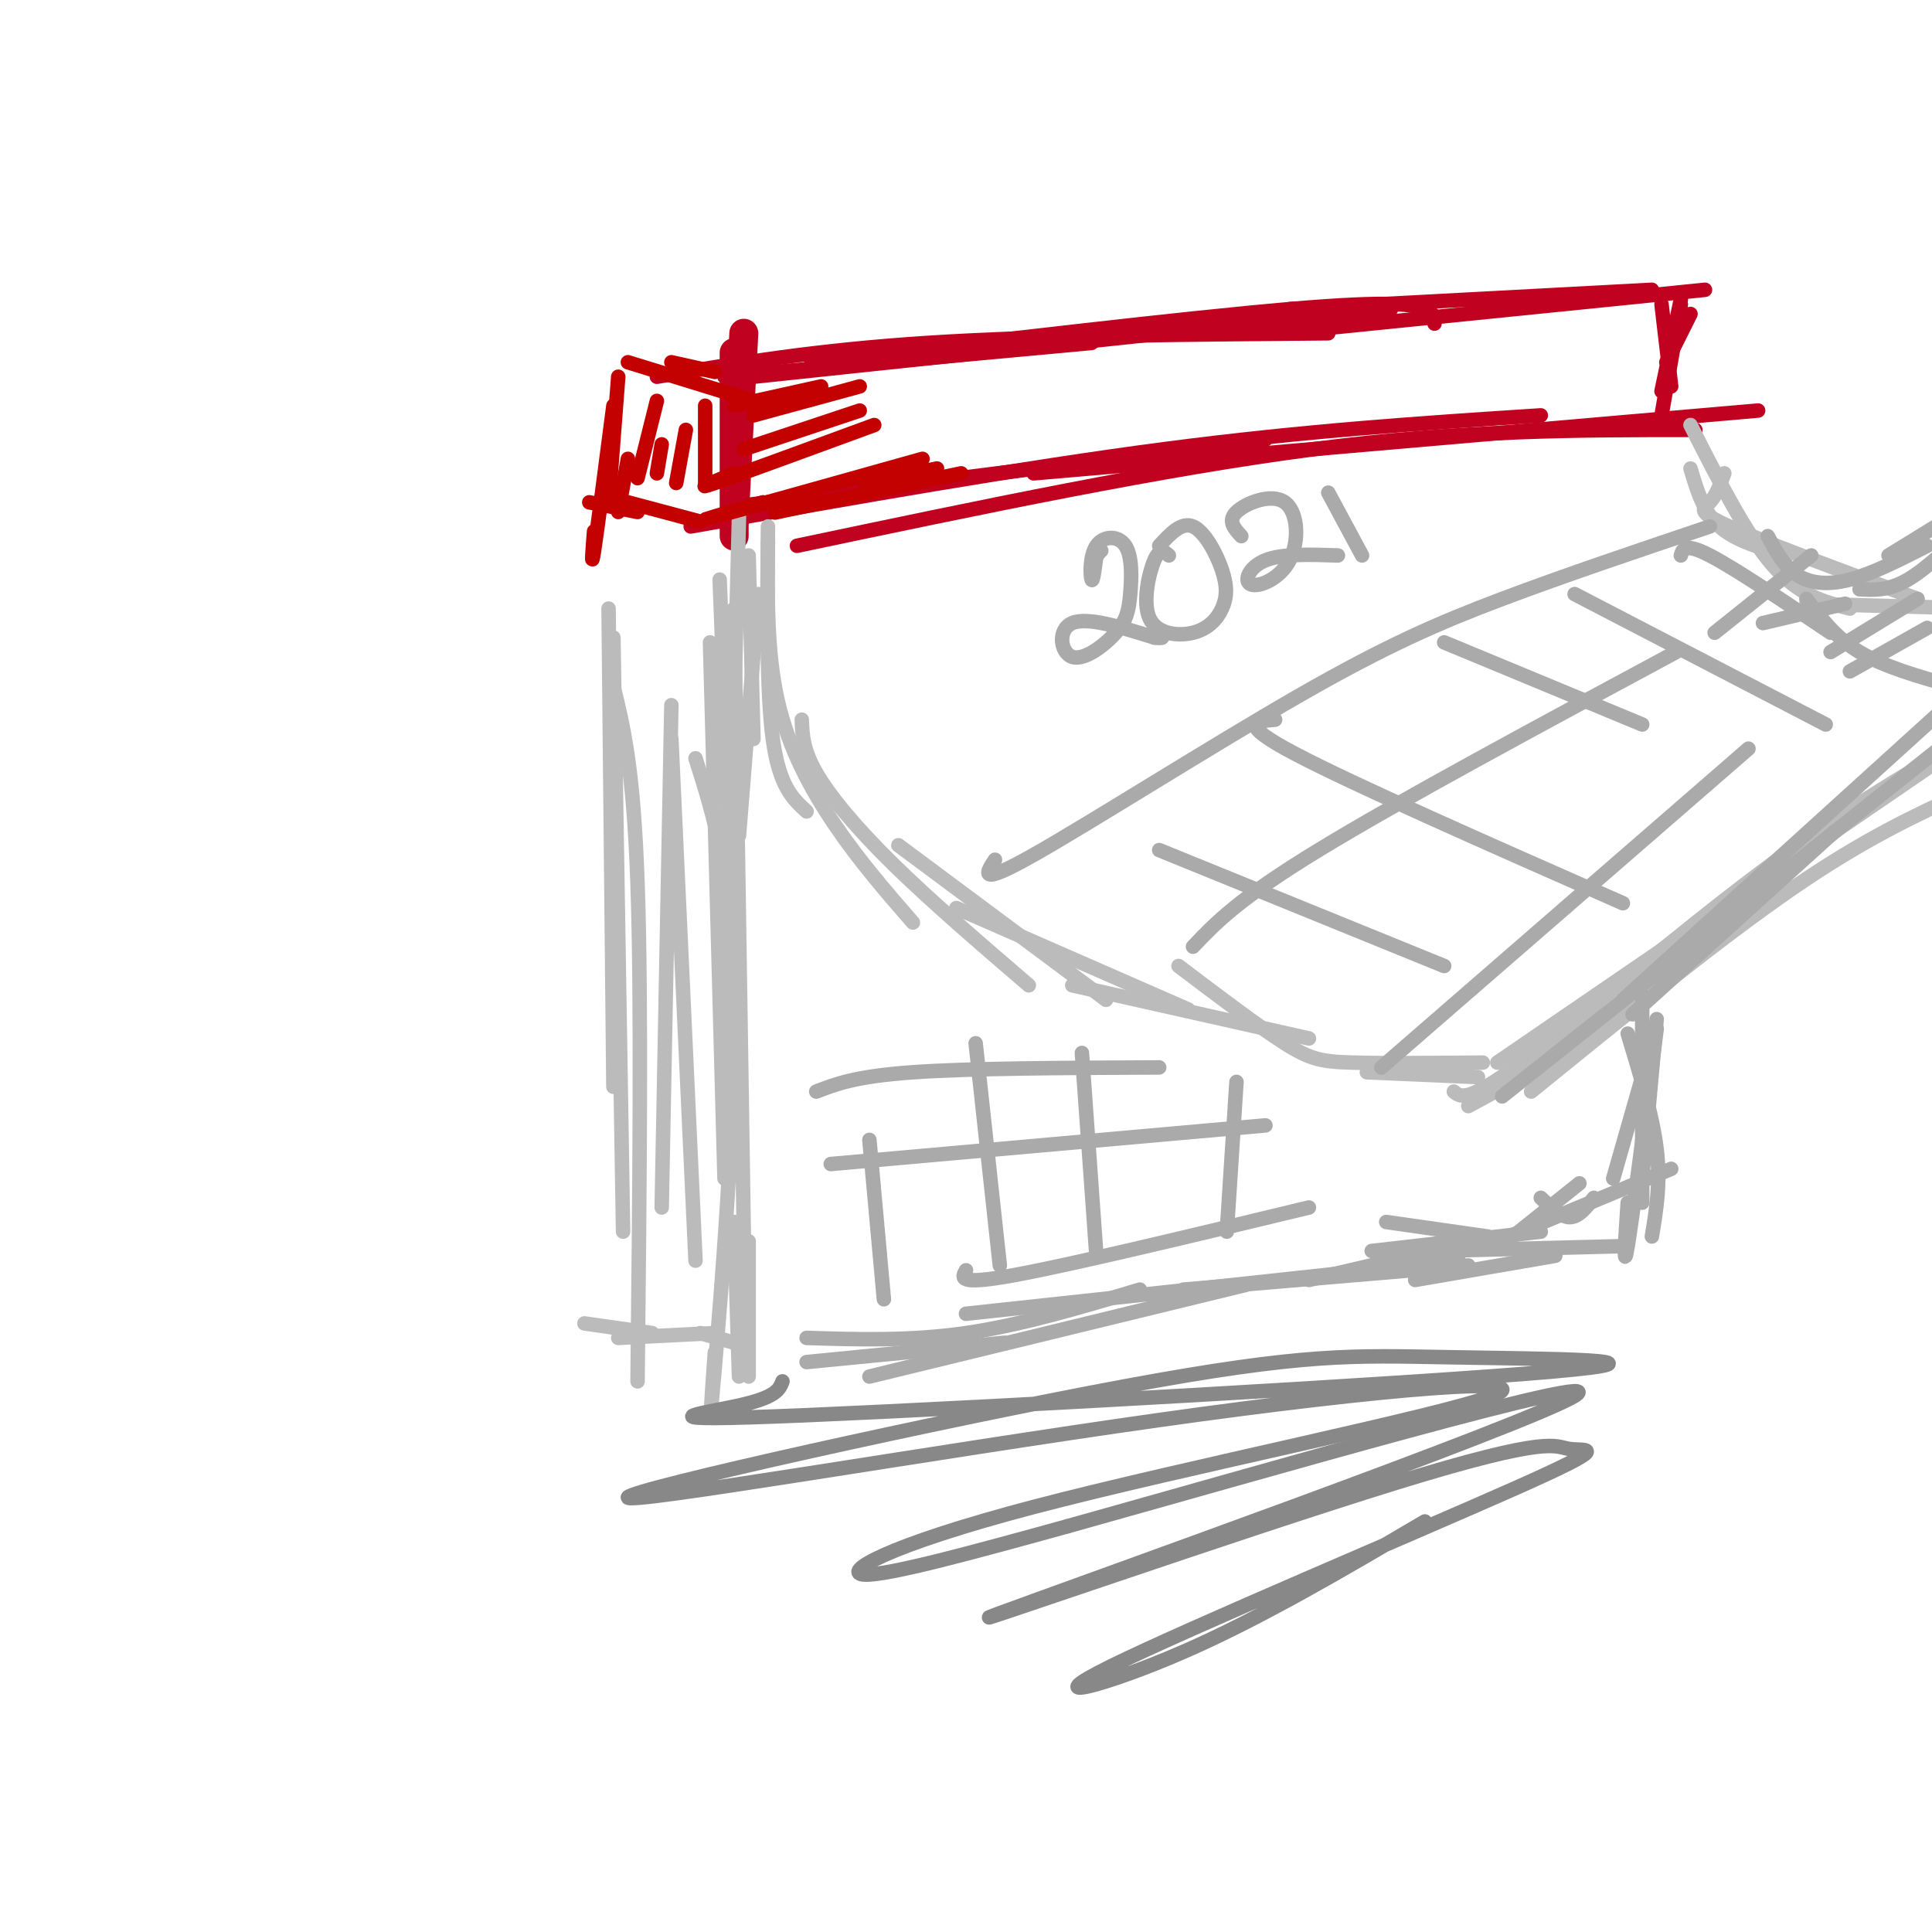 <svg viewBox='0 0 400 400' version='1.1' xmlns='http://www.w3.org/2000/svg' xmlns:xlink='http://www.w3.org/1999/xlink'><g fill='none' stroke='#C10120' stroke-width='6' stroke-linecap='round' stroke-linejoin='round'><path d='M154,69c0.000,0.000 -2.000,39.000 -2,39'/><path d='M152,73c0.000,0.000 0.000,38.000 0,38'/></g>
<g fill='none' stroke='#C10120' stroke-width='3' stroke-linecap='round' stroke-linejoin='round'><path d='M150,78c0.000,0.000 76.000,-7.000 76,-7'/><path d='M136,78c16.417,-2.750 32.833,-5.500 56,-7c23.167,-1.500 53.083,-1.750 83,-2'/><path d='M156,78c0.000,0.000 132.000,-14.000 132,-14'/><path d='M168,75c38.733,-4.578 77.467,-9.156 99,-11c21.533,-1.844 25.867,-0.956 28,0c2.133,0.956 2.067,1.978 2,3'/><path d='M151,105c0.000,0.000 111.000,-14.000 111,-14'/><path d='M143,109c34.333,-6.083 68.667,-12.167 98,-16c29.333,-3.833 53.667,-5.417 78,-7'/><path d='M165,113c38.000,-8.000 76.000,-16.000 107,-20c31.000,-4.000 55.000,-4.000 79,-4'/><path d='M214,98c0.000,0.000 150.000,-13.000 150,-13'/><path d='M267,64c0.000,0.000 75.000,-4.000 75,-4'/><path d='M264,69c0.000,0.000 89.000,-9.000 89,-9'/><path d='M344,63c0.000,0.000 2.000,17.000 2,17'/><path d='M348,62c0.000,0.000 -4.000,19.000 -4,19'/><path d='M348,63c0.000,0.000 -4.000,23.000 -4,23'/><path d='M350,65c0.000,0.000 -5.000,10.000 -5,10'/></g>
<g fill='none' stroke='#BBBBBB' stroke-width='3' stroke-linecap='round' stroke-linejoin='round'><path d='M155,115c0.000,0.000 1.000,38.000 1,38'/><path d='M159,109c-0.167,17.083 -0.333,34.167 1,44c1.333,9.833 4.167,12.417 7,15'/><path d='M159,112c-0.133,11.489 -0.267,22.978 2,33c2.267,10.022 6.933,18.578 12,26c5.067,7.422 10.533,13.711 16,20'/><path d='M166,149c0.111,3.089 0.222,6.178 3,11c2.778,4.822 8.222,11.378 16,19c7.778,7.622 17.889,16.311 28,25'/><path d='M186,175c0.000,0.000 43.000,32.000 43,32'/><path d='M198,188c0.000,0.000 48.000,21.000 48,21'/><path d='M222,204c0.000,0.000 49.000,11.000 49,11'/><path d='M244,200c8.333,6.311 16.667,12.622 22,16c5.333,3.378 7.667,3.822 14,4c6.333,0.178 16.667,0.089 27,0'/><path d='M283,222c0.000,0.000 23.000,1.000 23,1'/><path d='M350,97c1.333,4.500 2.667,9.000 6,12c3.333,3.000 8.667,4.500 14,6'/><path d='M350,88c5.750,11.333 11.500,22.667 17,29c5.500,6.333 10.750,7.667 16,9'/><path d='M357,98c-0.844,2.311 -1.689,4.622 -3,6c-1.311,1.378 -3.089,1.822 4,5c7.089,3.178 23.044,9.089 39,15'/><path d='M374,125c0.000,0.000 36.000,1.000 36,1'/><path d='M304,229c0.000,0.000 24.000,-13.000 24,-13'/><path d='M301,226c1.422,1.178 2.844,2.356 14,-6c11.156,-8.356 32.044,-26.244 49,-39c16.956,-12.756 29.978,-20.378 43,-28'/><path d='M317,226c19.500,-15.833 39.000,-31.667 54,-42c15.000,-10.333 25.500,-15.167 36,-20'/><path d='M310,220c0.000,0.000 111.000,-76.000 111,-76'/><path d='M157,123c0.000,0.000 -4.000,50.000 -4,50'/><path d='M153,107c0.000,0.000 -3.000,116.000 -3,116'/><path d='M147,133c0.000,0.000 3.000,111.000 3,111'/><path d='M149,120c0.000,0.000 4.000,104.000 4,104'/><path d='M152,126c0.000,0.000 2.000,130.000 2,130'/><path d='M155,257c0.000,0.000 0.000,28.000 0,28'/><path d='M152,253c0.000,0.000 1.000,32.000 1,32'/><path d='M152,278c0.000,0.000 -7.000,-2.000 -7,-2'/><path d='M148,276c0.000,0.000 -20.000,1.000 -20,1'/><path d='M135,276c0.000,0.000 -14.000,-2.000 -14,-2'/><path d='M126,126c0.000,0.000 1.000,99.000 1,99'/><path d='M127,132c0.000,0.000 2.000,123.000 2,123'/><path d='M127,142c2.083,8.500 4.167,17.000 5,41c0.833,24.000 0.417,63.500 0,103'/><path d='M139,146c0.000,0.000 -2.000,104.000 -2,104'/><path d='M139,153c0.000,0.000 5.000,108.000 5,108'/><path d='M144,157c3.822,12.067 7.644,24.133 8,49c0.356,24.867 -2.756,62.533 -4,77c-1.244,14.467 -0.622,5.733 0,-3'/></g>
<g fill='none' stroke='#C30101' stroke-width='3' stroke-linecap='round' stroke-linejoin='round'><path d='M145,108c0.000,0.000 -15.000,-4.000 -15,-4'/><path d='M132,106c0.000,0.000 -10.000,-2.000 -10,-2'/><path d='M127,84c-1.667,12.833 -3.333,25.667 -4,30c-0.667,4.333 -0.333,0.167 0,-4'/><path d='M128,78c0.000,0.000 -2.000,26.000 -2,26'/><path d='M130,75c0.000,0.000 26.000,8.000 26,8'/><path d='M139,75c0.000,0.000 9.000,2.000 9,2'/><path d='M130,95c0.000,0.000 -2.000,11.000 -2,11'/><path d='M136,83c0.000,0.000 -4.000,16.000 -4,16'/><path d='M137,92c0.000,0.000 -1.000,6.000 -1,6'/><path d='M142,89c0.000,0.000 -2.000,11.000 -2,11'/><path d='M146,84c0.000,0.000 0.000,16.000 0,16'/><path d='M152,84c0.000,0.000 18.000,-4.000 18,-4'/><path d='M156,86c0.000,0.000 22.000,-6.000 22,-6'/><path d='M154,93c0.000,0.000 24.000,-8.000 24,-8'/><path d='M152,98c-4.417,1.833 -8.833,3.667 -4,2c4.833,-1.667 18.917,-6.833 33,-12'/><path d='M158,104c-7.750,2.250 -15.500,4.500 -10,3c5.500,-1.500 24.250,-6.750 43,-12'/><path d='M180,102c-11.083,2.333 -22.167,4.667 -19,4c3.167,-0.667 20.583,-4.333 38,-8'/><path d='M179,100c0.000,0.000 15.000,-3.000 15,-3'/></g>
<g fill='none' stroke='#AAAAAA' stroke-width='3' stroke-linecap='round' stroke-linejoin='round'><path d='M167,282c0.000,0.000 41.000,-4.000 41,-4'/><path d='M167,277c10.750,0.333 21.500,0.667 33,-1c11.500,-1.667 23.750,-5.333 36,-9'/><path d='M180,285c0.000,0.000 78.000,-19.000 78,-19'/><path d='M200,272c0.000,0.000 102.000,-11.000 102,-11'/><path d='M245,267c0.000,0.000 59.000,-5.000 59,-5'/><path d='M287,253c0.000,0.000 21.000,3.000 21,3'/><path d='M284,259c0.000,0.000 35.000,-4.000 35,-4'/><path d='M293,265c0.000,0.000 29.000,-5.000 29,-5'/><path d='M312,257c0.000,0.000 15.000,-12.000 15,-12'/><path d='M310,257c0.000,0.000 36.000,-15.000 36,-15'/><path d='M319,248c2.083,2.000 4.167,4.000 6,4c1.833,0.000 3.417,-2.000 5,-4'/><path d='M340,223c0.000,0.000 -6.000,21.000 -6,21'/><path d='M343,213c-2.500,19.500 -5.000,39.000 -6,45c-1.000,6.000 -0.500,-1.500 0,-9'/><path d='M343,211c0.000,0.000 -3.000,33.000 -3,33'/><path d='M340,206c0.000,0.000 0.000,43.000 0,43'/><path d='M337,214c2.583,8.500 5.167,17.000 6,24c0.833,7.000 -0.083,12.500 -1,18'/><path d='M336,258c0.000,0.000 -39.000,1.000 -39,1'/><path d='M301,258c0.000,0.000 -30.000,7.000 -30,7'/><path d='M206,178c-1.845,2.804 -3.690,5.607 8,-1c11.690,-6.607 36.917,-22.625 55,-33c18.083,-10.375 29.024,-15.107 42,-20c12.976,-4.893 27.988,-9.946 43,-15'/><path d='M240,176c0.000,0.000 59.000,24.000 59,24'/><path d='M264,149c-4.000,0.333 -8.000,0.667 4,7c12.000,6.333 40.000,18.667 68,31'/><path d='M299,133c0.000,0.000 41.000,17.000 41,17'/><path d='M326,123c0.000,0.000 52.000,27.000 52,27'/><path d='M348,115c0.417,-1.333 0.833,-2.667 6,0c5.167,2.667 15.083,9.333 25,16'/><path d='M247,196c4.667,-4.917 9.333,-9.833 26,-20c16.667,-10.167 45.333,-25.583 74,-41'/><path d='M286,221c0.000,0.000 76.000,-66.000 76,-66'/><path d='M338,210c0.000,0.000 42.000,-38.000 42,-38'/><path d='M227,115c0.000,0.000 1.000,-1.000 1,-1'/><path d='M227,115c0.000,0.000 0.100,0.100 0.1,0.1'/><path d='M227,115c-0.364,2.838 -0.728,5.676 -1,5c-0.272,-0.676 -0.454,-4.866 1,-7c1.454,-2.134 4.542,-2.211 6,0c1.458,2.211 1.286,6.711 1,10c-0.286,3.289 -0.685,5.366 -3,8c-2.315,2.634 -6.546,5.825 -9,5c-2.454,-0.825 -3.130,-5.664 0,-7c3.130,-1.336 10.065,0.832 17,3'/><path d='M239,132c2.833,0.333 1.417,-0.333 0,-1'/><path d='M242,115c-0.928,-0.816 -1.855,-1.633 -3,1c-1.145,2.633 -2.506,8.715 -1,12c1.506,3.285 5.879,3.772 9,3c3.121,-0.772 4.991,-2.805 6,-5c1.009,-2.195 1.156,-4.553 0,-8c-1.156,-3.447 -3.616,-7.985 -6,-9c-2.384,-1.015 -4.692,1.492 -7,4'/><path d='M257,111c-1.460,-1.574 -2.920,-3.147 -1,-5c1.920,-1.853 7.219,-3.985 10,-2c2.781,1.985 3.044,8.089 1,12c-2.044,3.911 -6.397,5.630 -8,5c-1.603,-0.630 -0.458,-3.609 3,-5c3.458,-1.391 9.229,-1.196 15,-1'/><path d='M275,102c0.000,0.000 7.000,13.000 7,13'/><path d='M311,227c0.000,0.000 93.000,-74.000 93,-74'/><path d='M336,207c0.000,0.000 86.000,-78.000 86,-78'/><path d='M374,124c3.000,4.000 6.000,8.000 11,11c5.000,3.000 12.000,5.000 19,7'/><path d='M355,131c0.000,0.000 20.000,-16.000 20,-16'/><path d='M365,129c0.000,0.000 17.000,-4.000 17,-4'/><path d='M379,135c0.000,0.000 18.000,-11.000 18,-11'/><path d='M383,139c0.000,0.000 16.000,-9.000 16,-9'/><path d='M180,236c0.000,0.000 3.000,33.000 3,33'/><path d='M202,216c0.000,0.000 5.000,46.000 5,46'/><path d='M224,218c0.000,0.000 3.000,42.000 3,42'/><path d='M256,224c0.000,0.000 -2.000,31.000 -2,31'/><path d='M169,226c4.083,-1.583 8.167,-3.167 20,-4c11.833,-0.833 31.417,-0.917 51,-1'/><path d='M172,241c0.000,0.000 90.000,-8.000 90,-8'/><path d='M200,263c-0.917,1.583 -1.833,3.167 10,1c11.833,-2.167 36.417,-8.083 61,-14'/></g>
<g fill='none' stroke='#888888' stroke-width='3' stroke-linecap='round' stroke-linejoin='round'><path d='M162,286c-0.618,1.636 -1.236,3.271 -9,5c-7.764,1.729 -22.674,3.551 14,2c36.674,-1.551 124.934,-6.474 154,-9c29.066,-2.526 -1.061,-2.653 -21,-3c-19.939,-0.347 -29.692,-0.912 -67,6c-37.308,6.912 -102.173,21.301 -103,23c-0.827,1.699 62.383,-9.290 110,-16c47.617,-6.710 79.640,-9.139 69,-5c-10.640,4.139 -63.941,14.845 -95,23c-31.059,8.155 -39.874,13.759 -35,14c4.874,0.241 23.437,-4.879 42,-10'/><path d='M221,316c38.692,-10.804 114.422,-32.814 105,-27c-9.422,5.814 -103.998,39.453 -119,45c-15.002,5.547 49.569,-16.997 82,-27c32.431,-10.003 32.723,-7.465 36,-7c3.277,0.465 9.538,-1.143 -11,8c-20.538,9.143 -67.876,29.039 -84,37c-16.124,7.961 -1.036,3.989 15,-3c16.036,-6.989 33.018,-16.994 50,-27'/></g>
<g fill='none' stroke='#AAAAAA' stroke-width='3' stroke-linecap='round' stroke-linejoin='round'><path d='M366,111c1.667,3.111 3.333,6.222 6,8c2.667,1.778 6.333,2.222 11,1c4.667,-1.222 10.333,-4.111 16,-7'/><path d='M385,122c3.000,0.167 6.000,0.333 10,-2c4.000,-2.333 9.000,-7.167 14,-12'/><path d='M391,115c0.000,0.000 13.000,-8.000 13,-8'/></g>
</svg>